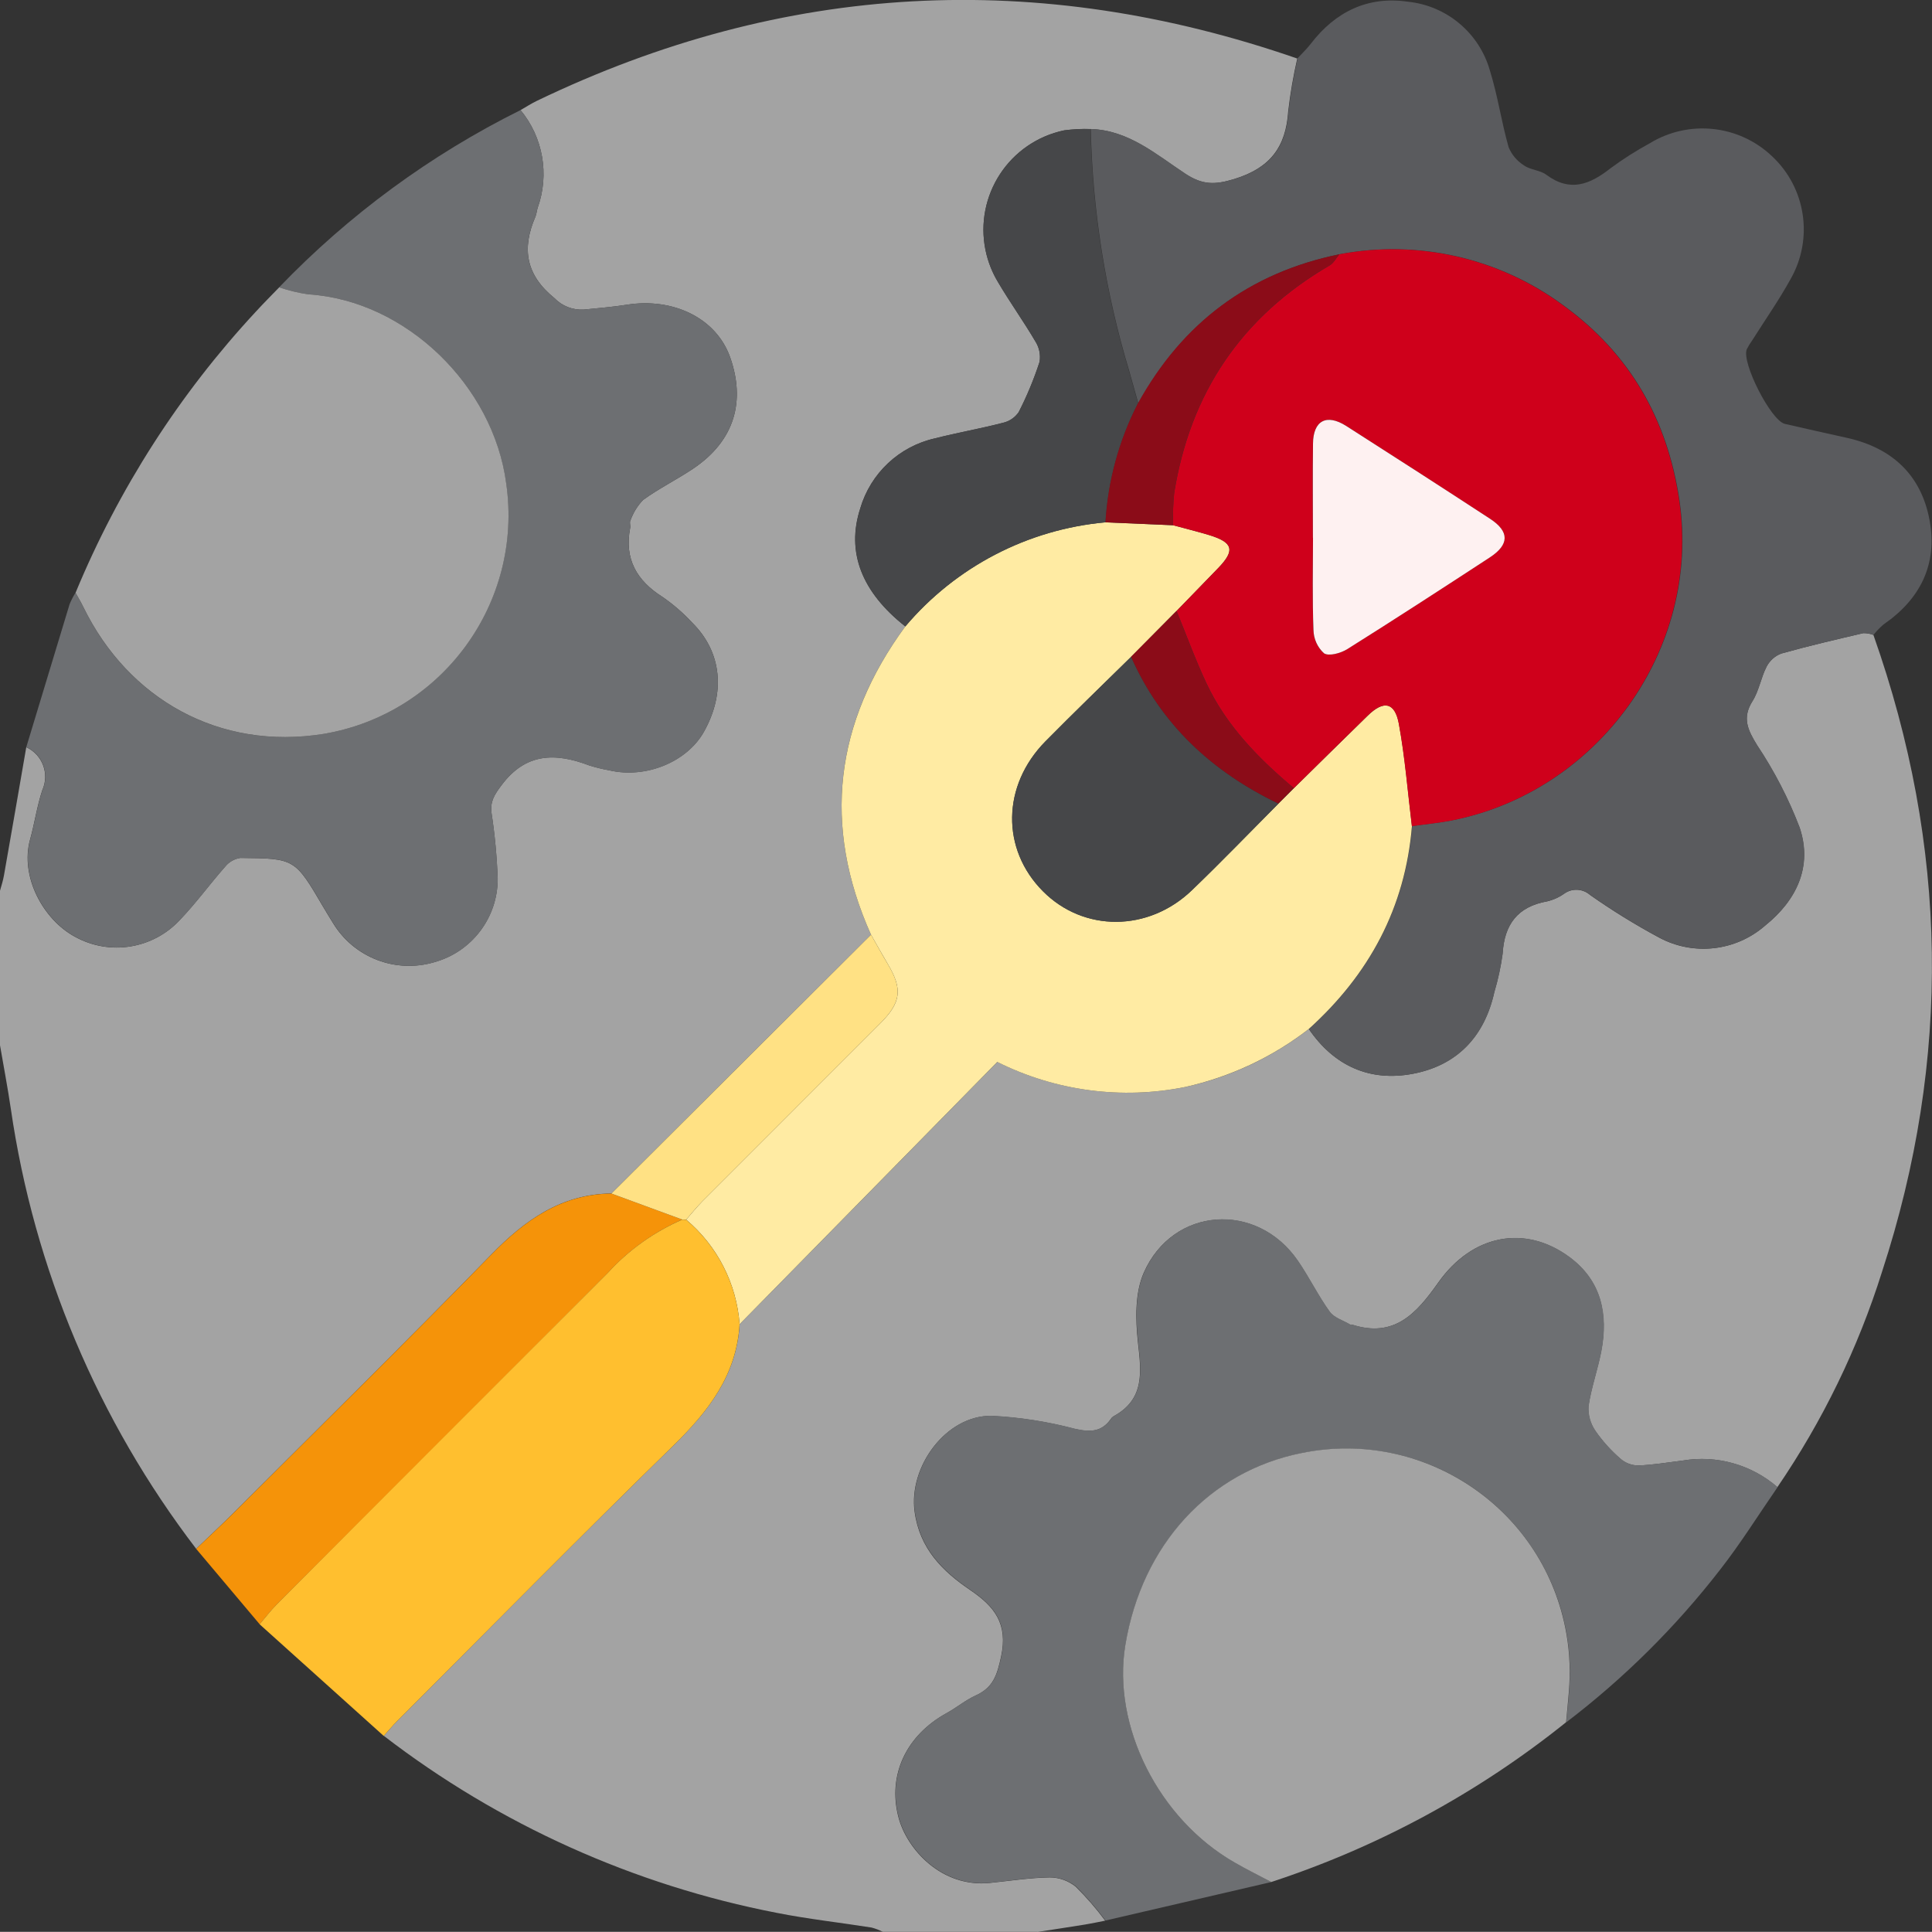 <svg xmlns="http://www.w3.org/2000/svg" xmlns:xlink="http://www.w3.org/1999/xlink" id="Layer_1" data-name="Layer 1" viewBox="0 0 239.02 239"><rect x="0" y="0" width="239.02" height="239" fill="#333333" stroke="none"/><defs><style>      .cls-1 {        fill: none;      }      .cls-2 {        fill: #cf001b;      }      .cls-3 {        fill: #5a5b5e;      }      .cls-4 {        fill: #f59309;      }      .cls-5 {        fill: #8b0c18;      }      .cls-6 {        fill: #fef1f1;      }      .cls-7 {        fill: #ffeba3;      }      .cls-8 {        fill: #464749;      }      .cls-9 {        fill: #a3a3a3;      }      .cls-10 {        fill: #6d6f72;      }      .cls-11 {        fill: #ffbf2f;      }      .cls-12 {        fill: #ffe184;      }      .cls-13 {        clip-path: url(#clippath);      }    </style><clipPath id="clippath"><rect class="cls-1" width="239.02" height="239"></rect></clipPath></defs><g id="Group_16" data-name="Group 16"><g class="cls-13"><g id="Group_15" data-name="Group 15"><path id="Path_1" data-name="Path 1" class="cls-9" d="M0,129.33v-19.13c.17-.63.38-1.25.49-1.9.93-5.28,1.85-10.57,2.76-15.86,2.01.93,2.89,3.3,1.98,5.32-.66,1.98-.95,4.08-1.51,6.1-1.27,4.56,1.61,9.91,5.55,12.03,4.31,2.39,9.69,1.51,13.02-2.12,1.98-2.07,3.67-4.41,5.57-6.56.47-.58,1.13-.96,1.86-1.07,6.76.06,6.76.08,10.27,6.07.39.67.81,1.33,1.21,1.99,2.59,4.27,7.72,6.25,12.51,4.84,4.66-1.28,7.88-5.52,7.86-10.35-.1-2.71-.35-5.41-.76-8.09-.19-1.44.35-2.28,1.22-3.44,3.02-4.06,6.69-4.05,10.86-2.47.82.26,1.65.46,2.49.61,4.5,1.05,9.59-1.02,11.7-4.76,2.72-4.84,2.22-9.86-1.41-13.47-1.11-1.2-2.34-2.27-3.68-3.2-3.22-2.03-4.77-4.71-4.03-8.55.06-.3-.1-.68.03-.92.34-.95.87-1.82,1.57-2.55,1.94-1.41,4.12-2.49,6.12-3.82,5.37-3.57,6.5-8.56,4.66-13.8-1.72-4.9-7.08-7.43-12.79-6.53-1.76.28-3.54.42-5.31.6-1.37.08-2.7-.43-3.65-1.42-3.53-2.86-4.06-6.11-2.36-10.05.15-.35.17-.76.29-1.13,1.47-4.12.67-8.71-2.12-12.08.67-.38,1.32-.81,2.01-1.14,30.63-14.74,62-16.36,94.08-5.24-.49,2.16-.87,4.34-1.12,6.53-.29,4.41-2.23,7.01-6.66,8.37-2.43.75-3.96.74-6.07-.64-3.62-2.38-7.02-5.4-11.73-5.54-1.08-.04-2.16.02-3.24.16-6.79,1.41-11.15,8.06-9.74,14.85.29,1.39.81,2.73,1.55,3.95,1.46,2.48,3.14,4.82,4.6,7.3.49.75.68,1.66.53,2.55-.7,2.14-1.56,4.23-2.59,6.23-.46.67-1.16,1.14-1.95,1.31-2.78.72-5.61,1.21-8.39,1.92-4.44.99-7.98,4.31-9.26,8.68-1.75,5.4.18,10.35,5.58,14.59-8.74,11.9-10.3,24.6-4.24,38.14l-32.12,32.01c-6.21.08-10.7,3.29-14.88,7.58-10.47,10.74-21.17,21.27-31.79,31.87-1.54,1.53-3.13,3.01-4.7,4.51-12.15-15.89-20.05-34.63-22.93-54.43-.39-2.63-.89-5.25-1.34-7.87"></path><path id="Path_2" data-name="Path 2" class="cls-9" d="M128.36,239h-19.14c-.44-.23-.91-.4-1.39-.53-3.91-.62-7.86-1.05-11.74-1.82-17.68-3.43-34.33-10.92-48.61-21.9.57-.63,1.11-1.28,1.71-1.88,11.34-11.35,22.61-22.79,34.09-34,4.35-4.25,7.85-8.73,8.23-15.04l31.88-32.45c7.2,3.6,15.4,4.69,23.29,3.09,5.55-1.23,10.75-3.68,15.24-7.16,3.13,4.57,7.54,6.55,12.89,5.53,5.45-1.04,8.83-4.59,10.05-10.08.47-1.56.81-3.15,1.03-4.76.21-3.64,1.87-5.84,5.53-6.49.76-.18,1.48-.51,2.11-.96.97-.69,2.29-.61,3.18.17,2.73,1.92,5.58,3.68,8.52,5.26,4.25,2.3,9.48,1.72,13.13-1.46,3.86-3.1,5.91-7.28,4.27-12.15-1.37-3.58-3.13-6.99-5.26-10.18-1.14-1.87-1.88-3.36-.57-5.44.81-1.28,1.05-2.92,1.76-4.29.39-.74,1.04-1.32,1.82-1.61,3.35-.94,6.75-1.73,10.14-2.52.43,0,.85.07,1.25.22,9.24,26.14,9.68,52.42,1.07,78.78-2.98,9.48-7.35,18.46-12.95,26.66-3.22-2.79-7.52-4-11.72-3.29-1.85.23-3.69.54-5.54.61-.8-.02-1.57-.31-2.17-.84-1.17-1.02-2.22-2.18-3.1-3.45-.61-.89-.91-1.95-.85-3.03.34-2.3,1.14-4.52,1.58-6.8.88-4.59.02-8.74-3.93-11.66-5.46-4.04-11.99-2.85-16.23,3.15-2.7,3.83-5.44,6.89-10.68,5.2-.07-.02-.17.02-.23,0-.86-.51-1.99-.84-2.53-1.59-1.45-2.01-2.54-4.28-3.95-6.32-5.07-7.36-15.44-6.68-19.04,1.49-1.1,2.51-1.03,5.77-.72,8.61.41,3.67.87,7.03-3.02,9.15-.13.08-.25.19-.33.33-1.16,1.65-2.61,1.65-4.49,1.22-3.36-.89-6.81-1.43-10.29-1.6-5.61-.07-10.26,6.28-9.5,11.84.62,4.59,3.45,7.38,6.9,9.72,3,2.04,4.67,4.16,3.8,8.21-.49,2.3-.99,3.85-3.14,4.82-1.26.57-2.36,1.5-3.58,2.17-5,2.74-7.33,7.63-5.99,12.85,1.04,4.05,5.4,8.78,11.32,8.17,2.47-.25,4.93-.64,7.4-.68,1.17,0,2.31.41,3.22,1.14,1.32,1.31,2.54,2.71,3.65,4.21-.82.16-1.63.33-2.45.47-1.98.32-3.97.62-5.96.93"></path><path id="Path_3" data-name="Path 3" class="cls-3" d="M160.49,7.25c.56-.61,1.18-1.19,1.68-1.84,3.04-3.96,7.05-5.92,12-5.2,4.8.49,8.83,3.86,10.15,8.5.97,3.1,1.43,6.37,2.32,9.5.38.93,1.05,1.72,1.91,2.26.8.56,2,.58,2.77,1.16,2.93,2.18,5.38,1.19,7.9-.79,1.56-1.16,3.21-2.2,4.91-3.13,4.82-2.93,11-2.27,15.09,1.61,4.2,3.91,5.15,10.19,2.32,15.18-1.42,2.58-3.12,5.01-4.7,7.51-.27.38-.52.78-.73,1.19-.7,1.6,2.98,8.83,4.7,9.24,2.57.6,5.15,1.16,7.73,1.74,5.58,1.25,9.18,4.63,10.19,10.24.98,5.42-1.17,9.71-5.7,12.83-.46.39-.88.83-1.25,1.3-.4-.15-.82-.23-1.25-.22-3.39.79-6.79,1.58-10.14,2.52-.79.29-1.43.87-1.82,1.61-.71,1.37-.94,3-1.75,4.28-1.31,2.08-.58,3.58.57,5.44,2.12,3.19,3.89,6.6,5.26,10.18,1.65,4.87-.41,9.05-4.27,12.15-3.64,3.18-8.88,3.76-13.13,1.46-2.94-1.58-5.79-3.34-8.52-5.26-.89-.79-2.21-.86-3.18-.17-.63.46-1.35.78-2.11.96-3.67.65-5.32,2.85-5.53,6.49-.22,1.61-.57,3.21-1.03,4.77-1.22,5.49-4.6,9.04-10.05,10.08-5.35,1.02-9.76-.96-12.89-5.53,7.46-6.74,11.93-15,12.77-25.11,1.61-.23,3.24-.38,4.84-.69,18.1-3.51,30.94-21.11,28.24-39.56-1.48-10.08-6.14-18.21-14.37-24.18-7.95-5.87-17.98-8.16-27.68-6.32-11.16,2.28-19.42,8.49-24.91,18.44-.38-1.34-.75-2.68-1.13-4.02-2.93-9.71-4.52-19.77-4.75-29.91,4.71.14,8.12,3.16,11.73,5.54,2.11,1.39,3.64,1.39,6.07.64,4.43-1.36,6.37-3.95,6.66-8.37.25-2.2.63-4.38,1.12-6.53"></path><path id="Path_4" data-name="Path 4" class="cls-10" d="M3.25,92.44c1.78-5.9,3.57-11.8,5.36-17.69.2-.49.45-.97.73-1.42.33.61.69,1.2.99,1.82,5.53,11.3,16.74,17.75,29.74,15.64,14.66-2.51,24.66-16.24,22.55-30.96-1.58-12.11-12.39-22.66-24.51-23.42-1.22-.18-2.41-.47-3.58-.86,8.62-8.97,18.72-16.39,29.87-21.93,2.79,3.37,3.6,7.96,2.12,12.08-.12.37-.13.78-.29,1.13-1.71,3.94-1.17,7.19,2.35,10.05.95.99,2.28,1.5,3.65,1.42,1.77-.19,3.56-.32,5.32-.6,5.71-.91,11.06,1.62,12.79,6.53,1.84,5.24.71,10.23-4.66,13.8-2,1.33-4.18,2.42-6.12,3.82-.7.73-1.23,1.6-1.57,2.55-.13.25.03.62-.03.92-.75,3.84.81,6.52,4.03,8.55,1.34.93,2.57,2,3.68,3.2,3.63,3.62,4.13,8.63,1.41,13.48-2.1,3.74-7.19,5.82-11.7,4.76-.84-.15-1.67-.35-2.49-.61-4.17-1.58-7.84-1.59-10.86,2.47-.87,1.16-1.41,2-1.21,3.44.41,2.68.66,5.38.76,8.09.02,4.83-3.2,9.07-7.86,10.35-4.78,1.4-9.91-.59-12.5-4.85-.4-.67-.82-1.32-1.21-1.99-3.51-5.99-3.51-6.02-10.27-6.07-.73.11-1.4.49-1.86,1.06-1.9,2.15-3.59,4.5-5.57,6.56-3.33,3.63-8.71,4.51-13.02,2.12-3.94-2.12-6.82-7.47-5.55-12.03.56-2.02.85-4.12,1.51-6.1.91-2.02.03-4.39-1.98-5.32"></path><path id="Path_5" data-name="Path 5" class="cls-7" d="M174.68,102.2c-.83,10.11-5.3,18.37-12.77,25.11-4.49,3.48-9.7,5.92-15.24,7.16-7.89,1.6-16.09.51-23.29-3.09l-31.88,32.45c-.37-5.03-2.75-9.69-6.61-12.94.66-.75,1.29-1.54,1.99-2.25,7.33-7.34,14.66-14.68,22-22.01,2.62-2.62,2.81-4.25.95-7.37-.71-1.2-1.38-2.41-2.07-3.62-6.06-13.54-4.49-26.24,4.24-38.14,6.24-7.38,15.14-12.01,24.76-12.88l8.37.36c1.48.4,2.97.77,4.44,1.21,3,.91,3.26,1.89,1.14,4.09l-5.15,5.31-5.62,5.67c-3.54,3.48-7.11,6.93-10.6,10.46-5.39,5.47-5.49,13.34-.3,18.55,5.03,5.06,13.04,5.05,18.43-.14,3.64-3.5,7.14-7.13,10.7-10.71l1.91-1.91c3.05-2.99,6.08-6,9.14-8.98,1.97-1.92,3.36-1.67,3.85,1.03.77,4.17,1.1,8.43,1.61,12.65"></path><path id="Path_6" data-name="Path 6" class="cls-8" d="M136.77,64.62c-9.63.87-18.52,5.5-24.76,12.88-5.39-4.25-7.32-9.19-5.58-14.59,1.27-4.36,4.82-7.69,9.25-8.68,2.78-.71,5.61-1.2,8.39-1.92.79-.18,1.48-.65,1.95-1.31,1.03-2,1.89-4.09,2.59-6.23.14-.89-.04-1.79-.53-2.55-1.45-2.48-3.14-4.82-4.6-7.3-3.59-5.93-1.69-13.66,4.25-17.24,1.22-.74,2.55-1.26,3.94-1.55,1.07-.14,2.16-.2,3.24-.16.23,10.14,1.83,20.2,4.75,29.91.38,1.34.75,2.68,1.13,4.02-2.35,4.57-3.72,9.59-4.02,14.72"></path><path id="Path_7" data-name="Path 7" class="cls-4" d="M32.12,200.94l-7.85-9.32c1.57-1.5,3.16-2.98,4.7-4.51,10.62-10.6,21.32-21.13,31.79-31.87,4.18-4.29,8.67-7.5,14.88-7.58l8.77,3.22c-3.49,1.52-6.62,3.76-9.19,6.57-13.62,13.72-27.28,27.4-40.98,41.04-.76.76-1.41,1.63-2.11,2.45"></path><path id="Path_8" data-name="Path 8" class="cls-12" d="M84.41,150.88l-8.77-3.22,32.12-32.02c.69,1.21,1.36,2.43,2.07,3.62,1.86,3.12,1.66,4.75-.95,7.37-7.33,7.34-14.67,14.67-22,22.01-.71.71-1.33,1.5-1.99,2.25l-.48-.02"></path><path id="Path_9" data-name="Path 9" class="cls-10" d="M157.28,232.84l-20.51,4.76c-1.11-1.49-2.33-2.9-3.65-4.21-.91-.73-2.05-1.13-3.22-1.14-2.47.04-4.93.42-7.4.68-5.93.61-10.29-4.12-11.33-8.17-1.34-5.22,1-10.11,5.99-12.85,1.22-.67,2.32-1.6,3.58-2.17,2.15-.97,2.65-2.52,3.14-4.82.86-4.05-.8-6.17-3.8-8.21-3.45-2.35-6.28-5.13-6.9-9.72-.76-5.56,3.89-11.91,9.5-11.84,3.47.17,6.92.71,10.29,1.6,1.88.43,3.32.43,4.49-1.22.09-.13.2-.24.33-.33,3.88-2.12,3.42-5.47,3.02-9.15-.31-2.83-.39-6.1.72-8.61,3.59-8.17,13.96-8.85,19.04-1.49,1.41,2.04,2.5,4.31,3.95,6.32.54.75,1.67,1.08,2.53,1.59.06.03.16-.01.23.01,5.24,1.69,7.98-1.38,10.68-5.2,4.24-6,10.77-7.19,16.23-3.15,3.95,2.92,4.81,7.06,3.93,11.66-.44,2.29-1.25,4.51-1.58,6.8-.06,1.08.24,2.14.85,3.03.88,1.28,1.93,2.44,3.1,3.45.6.53,1.37.82,2.17.84,1.85-.07,3.7-.38,5.54-.61,4.2-.71,8.5.5,11.72,3.29-2.36,3.41-4.56,6.95-7.11,10.21-5.5,7.1-11.9,13.45-19.04,18.89.14-1.54.32-3.08.4-4.62.89-15.24-10.74-28.31-25.98-29.2-2.37-.14-4.75.03-7.08.5-11.46,2.26-19.82,11.35-21.88,23.77-1.66,10.02,4.13,21.53,13.55,26.91,1.48.84,3.01,1.6,4.51,2.4"></path><path id="Path_10" data-name="Path 10" class="cls-11" d="M84.41,150.88l.48.02c3.86,3.25,6.24,7.91,6.61,12.94-.38,6.31-3.88,10.79-8.23,15.04-11.48,11.21-22.74,22.65-34.09,34-.6.6-1.14,1.25-1.71,1.88l-15.35-13.81c.7-.82,1.35-1.69,2.11-2.45,13.66-13.68,27.32-27.36,40.98-41.04,2.56-2.81,5.7-5.05,9.19-6.57"></path><path id="Path_11" data-name="Path 11" class="cls-9" d="M157.28,232.84c-1.51-.8-3.03-1.55-4.51-2.4-9.42-5.38-15.2-16.88-13.55-26.91,2.05-12.43,10.41-21.52,21.87-23.78,14.96-3.02,29.54,6.66,32.56,21.62.47,2.33.64,4.71.5,7.08-.09,1.54-.27,3.08-.4,4.62-10.87,8.73-23.22,15.42-36.46,19.76"></path><path id="Path_12" data-name="Path 12" class="cls-9" d="M34.54,35.55c1.16.39,2.36.68,3.58.86,12.12.76,22.93,11.32,24.51,23.42,2.11,14.72-7.89,28.45-22.55,30.96-13,2.1-24.2-4.34-29.74-15.64-.3-.62-.66-1.22-.99-1.82,5.31-12.83,12.86-24.61,22.31-34.78.93-1.02,1.92-2,2.88-3"></path><path id="Path_13" data-name="Path 13" class="cls-2" d="M145.56,75.59l5.15-5.31c2.13-2.19,1.86-3.18-1.14-4.09-1.47-.44-2.96-.81-4.44-1.21-.04-1.32,0-2.64.13-3.95,1.98-12.41,8.34-21.85,19.25-28.2.49-.29.8-.91,1.19-1.37,9.7-1.84,19.74.45,27.68,6.32,8.23,5.97,12.9,14.1,14.37,24.18,2.7,18.44-10.14,36.05-28.24,39.56-1.6.31-3.23.46-4.84.69-.52-4.22-.85-8.47-1.61-12.65-.5-2.7-1.89-2.95-3.85-1.03-3.06,2.98-6.1,5.99-9.14,8.98-4.36-3.67-8.33-7.7-10.79-12.93-1.38-2.93-2.49-5.99-3.72-8.99M162.43,66.53c0,3.8-.09,7.61.06,11.41.02,1.1.49,2.14,1.3,2.88.61.4,2.09-.01,2.89-.52,5.91-3.71,11.77-7.52,17.61-11.33,2.45-1.6,2.47-3.21.04-4.79-5.91-3.86-11.84-7.69-17.79-11.49-2.43-1.55-4.07-.66-4.11,2.19-.05,3.88-.01,7.76-.01,11.64"></path><path id="Path_14" data-name="Path 14" class="cls-5" d="M165.7,31.46c-.39.46-.7,1.08-1.19,1.37-10.9,6.34-17.27,15.78-19.25,28.2-.13,1.31-.17,2.63-.13,3.95l-8.37-.36c.3-5.13,1.67-10.15,4.02-14.72,5.49-9.94,13.75-16.15,24.91-18.44"></path><path id="Path_15" data-name="Path 15" class="cls-8" d="M158.16,99.42c-3.56,3.57-7.06,7.21-10.7,10.71-5.39,5.19-13.4,5.2-18.43.14-5.19-5.21-5.09-13.08.3-18.55,3.48-3.53,7.06-6.98,10.6-10.46,3.72,8.42,10.05,14.22,18.23,18.17"></path><path id="Path_16" data-name="Path 16" class="cls-5" d="M158.16,99.42c-8.18-3.95-14.51-9.74-18.23-18.17l5.62-5.67c1.23,3,2.34,6.06,3.72,8.99,2.46,5.23,6.43,9.26,10.79,12.93l-1.91,1.91"></path><path id="Path_17" data-name="Path 17" class="cls-6" d="M162.43,66.53c0-3.88-.03-7.76.01-11.64.03-2.86,1.67-3.74,4.11-2.19,5.95,3.8,11.88,7.62,17.79,11.48,2.42,1.58,2.41,3.19-.04,4.79-5.85,3.82-11.7,7.62-17.61,11.33-.81.51-2.29.92-2.89.52-.81-.74-1.28-1.78-1.3-2.88-.15-3.8-.06-7.6-.06-11.41"></path></g></g></g></svg>
